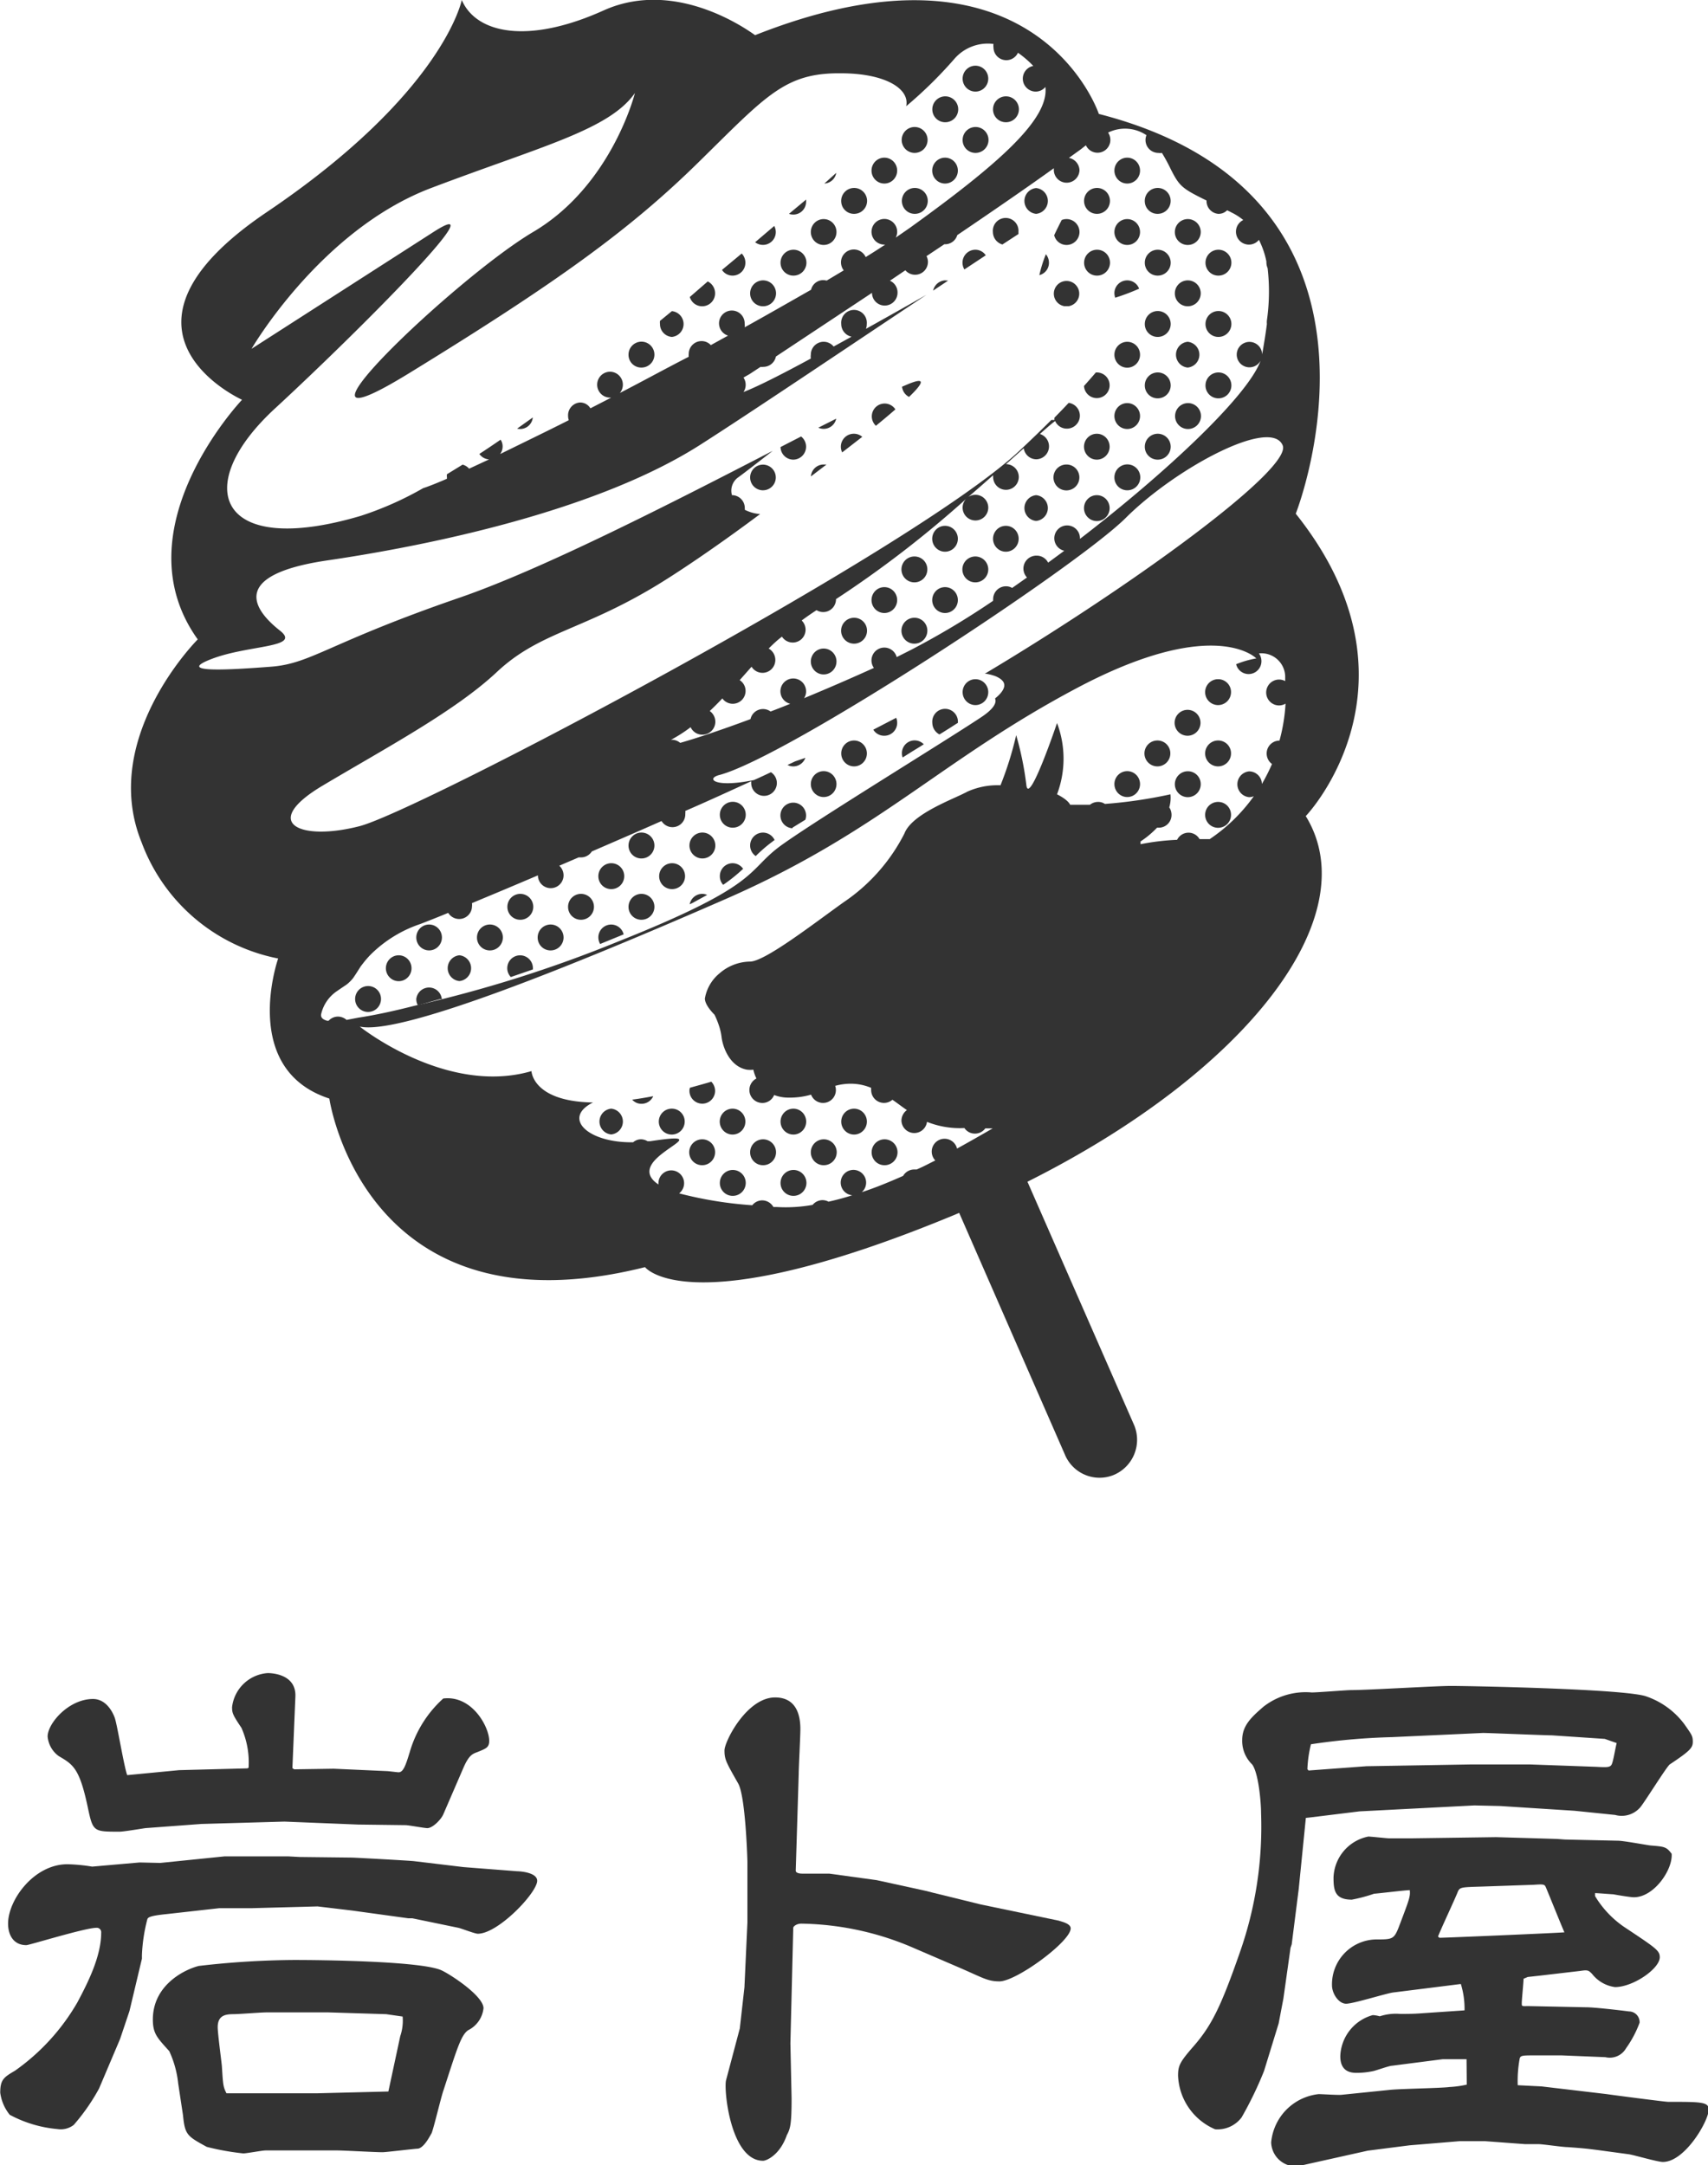 <svg xmlns="http://www.w3.org/2000/svg" xmlns:xlink="http://www.w3.org/1999/xlink" viewBox="0 0 143.81 182.25"><defs><style>.cls-1{fill:none;}.cls-2{fill:#333;}.cls-3{fill:url(#新規パターンスウォッチ_2);}</style><pattern id="新規パターンスウォッチ_2" data-name="新規パターンスウォッチ 2" width="123" height="123" patternUnits="userSpaceOnUse" viewBox="0 0 123 123"><rect class="cls-1" width="123" height="123"/><rect class="cls-2" width="123" height="123"/></pattern></defs><title>logo</title><g id="Layer_2" data-name="Layer 2"><g id="レイヤー_3" data-name="レイヤー 3"><path class="cls-3" d="M109.1,43.24S119.66,16.56,92.52,9.59c0,0-5.29-16-28.94-6.63C63.58,3,57.21-2,50.82.88S40.09,2.81,38.88,0c0,0-1.53,7.81-16.41,17.85s-2.09,15.8-2.09,15.8S10,44.56,16.65,53.82c0,0-8.3,8.29-4.73,17.08a15.42,15.42,0,0,0,11.5,9.78S20.15,90,27.73,92.47c0,0,2.9,20.12,26.58,14.19,0,0,3.67,4.88,26.08-4.41l.37-.16,8.89,20.32a3.16,3.16,0,0,0,4.13,1.74A3.21,3.21,0,0,0,95.51,120l-9-20.53c18.55-9.29,28.59-22.39,23.43-30.78C110,68.67,120.49,57.52,109.1,43.24Zm-85.9-8.9C30.36,27.73,42,16,36.51,19.52L21.18,29.36s5.8-10,15.11-13.53,15-4.9,17.17-8c0,0-1.94,7.78-8.56,11.69S22,39.05,34.42,31.43,53,19.36,58.76,13.71s7.31-7.6,12.07-7.54c3.6,0,5.79,1.25,5.47,2.77a36.5,36.5,0,0,0,4.07-4,3.72,3.72,0,0,1,3.28-1.24,1,1,0,0,0,0,.3,1.08,1.08,0,0,0,2.06.44A8.4,8.4,0,0,1,87,5.55a1.09,1.09,0,0,0,.2,2.16,1.06,1.06,0,0,0,.82-.39c.32,2.71-3.93,6.47-11.4,11.85L75.42,20a1.06,1.06,0,0,0,.12-.5,1.08,1.08,0,1,0-1.08,1.09h.07c-.51.34-1.06.69-1.64,1.05a1.1,1.1,0,0,0-1-.64,1.08,1.08,0,0,0-1.08,1.09,1.11,1.11,0,0,0,.23.67l-1.44.86a1.05,1.05,0,0,0-1.31.77c-1.76,1-3.64,2.08-5.59,3.16a1,1,0,0,0,0-.3,1.08,1.08,0,1,0-1.4,1l-1.45.8a1.06,1.06,0,0,0-.78-.34,1.08,1.08,0,0,0-1.08,1.09.85.85,0,0,0,0,.23c-1.95,1-3.9,2.07-5.8,3.05a1.09,1.09,0,0,0-.82-1.79,1.09,1.09,0,0,0,0,2.18h.09l-1.75.9a1,1,0,0,0-.89-.49A1.08,1.08,0,0,0,47.83,35a1.15,1.15,0,0,0,.06.37c-2.1,1.06-4.06,2-5.78,2.85a1.09,1.09,0,0,0,.21-.64,1,1,0,0,0-.17-.57c-.6.41-1.2.82-1.79,1.2a1.08,1.08,0,0,0,.82.46l-1.68.78a1.12,1.12,0,0,0-.55-.34l-1.32.81a1,1,0,0,0,0,.24s0,.1,0,.14c-.9.39-1.59.66-2,.79h0a27.74,27.74,0,0,1-5.25,2.33C18.31,47,16,40.94,23.2,34.34Zm3.93,31.81c5.28-3.15,11.18-6.28,14.7-9.58s7-3.47,13.06-7.06C56.83,48.37,60.35,46,64,43.27a3.38,3.38,0,0,1-1.29-.36.61.61,0,0,0,0-.14,1.08,1.08,0,0,0-1.08-1.09h0a1.37,1.37,0,0,1,.54-1.51c.46-.33,1.53-1.16,2.89-2.22C56.56,42.34,45.7,47.9,38.69,50.31c-11.09,3.82-12.46,5.55-15.88,5.81s-8.15.56-5-.65,7.62-.93,5.76-2.39-4.72-4.63,4-5.91S50.19,43,58.88,37.49c4.39-2.8,12.35-8.17,19.13-12.68,0,0-2.26,1.29-5.1,2.87a1.1,1.1,0,0,0,.07-.41,1.08,1.08,0,1,0-2.15,0,1.09,1.09,0,0,0,.87,1.07l-1.51.83a1.08,1.08,0,0,0-1.92.69,1.13,1.13,0,0,0,0,.32C66,31.41,63.86,32.51,62.6,33h0a1.1,1.1,0,0,0,0-1.22l.51-.29.93-.61a.86.86,0,0,0,.23,0,1.08,1.08,0,0,0,1.06-.87l8.09-5.36a1.07,1.07,0,0,0,1.07,1.07,1.08,1.08,0,0,0,1.08-1.09,1.07,1.07,0,0,0-.64-1l1.3-.88a1.08,1.08,0,0,0,1.9-.71,1.1,1.1,0,0,0-.12-.48l1.5-1h.09a1.07,1.07,0,0,0,1-.77c3.13-2.12,6.05-4.13,8.13-5.63,0,0,0,.09,0,.14a1.08,1.08,0,1,0,2.16,0A1.1,1.1,0,0,0,90,13.29l1-.72.43-.34a1.08,1.08,0,0,0,2.06-.45,1.11,1.11,0,0,0-.19-.62,3.24,3.24,0,0,1,3.23.22,1.06,1.06,0,0,0-.08.4,1.08,1.08,0,0,0,1.08,1.09,1,1,0,0,0,.3,0,14.59,14.59,0,0,1,.76,1.4c.72,1.41.94,1.6,3,2.61a.49.49,0,0,0,0,.12A1.08,1.08,0,0,0,102.58,18a1,1,0,0,0,.74-.3c.12.06.24.11.36.18a5,5,0,0,1,1,.64A1.09,1.09,0,1,0,106,20.19a7.19,7.19,0,0,1,.63,1.83.28.28,0,0,0,0,.09,1.19,1.19,0,0,0,.1.46,17.12,17.12,0,0,1-.06,4.4,1.54,1.54,0,0,0,0,.3v0c-.11.88-.26,1.75-.4,2.57h0a1.07,1.07,0,1,0-.13.52c-1.06,2.93-7.8,9.3-15.21,15,0,0,0,0,0-.06a1.08,1.08,0,1,0-1.32,1.06l-1.36,1a1.08,1.08,0,0,0-1-.59,1.09,1.09,0,0,0-1.08,1.09,1.1,1.1,0,0,0,.3.75l-1.25.88a1,1,0,0,0-.52-.14,1.08,1.08,0,0,0-1.08,1.09.53.53,0,0,0,0,.13,68.75,68.75,0,0,1-6.91,4.13l-1.21.61a1.08,1.08,0,1,0-1.92.91c-2,.91-4,1.77-5.88,2.55a1,1,0,0,0,.17-.58,1.08,1.08,0,1,0-1.33,1.05c-.57.23-1.12.45-1.66.65a1.08,1.08,0,0,0-1.69.64c-2.5.93-4.61,1.63-5.92,2a1.08,1.08,0,0,0-.7-.26h-.08l.12-.06a12.08,12.08,0,0,0,1.54-1,1.07,1.07,0,0,0,1,.63,1.09,1.09,0,0,0,1.08-1.09,1.11,1.11,0,0,0-.47-.9c.35-.33.71-.69,1.06-1.06a1.08,1.08,0,1,0,1.46-1.54l1-1.13a1.08,1.08,0,0,0,2-.53,1.1,1.1,0,0,0-.56-1c.36-.36.73-.71,1.12-1a1.08,1.08,0,1,0,1.66-1.36c.4-.3.82-.59,1.25-.87a1.1,1.1,0,0,0,.56.16,1.08,1.08,0,0,0,1.08-1.09v0A91.06,91.06,0,0,0,81.34,42a1.07,1.07,0,0,0-.29.74,1.08,1.08,0,1,0,1.08-1.09,1.11,1.11,0,0,0-.6.18c.73-.63,1.43-1.24,2.09-1.83a.76.76,0,0,0,0,.15,1.08,1.08,0,1,0,1.08-1.08h0l1.5-1.34a1.07,1.07,0,0,0,1.06.93,1.09,1.09,0,0,0,.3-2.13c.62-.56,1.07-.94,1.28-1.09a1.07,1.07,0,0,0,1,.64,1.09,1.09,0,0,0,.14-2.17c-.38.41-.78.82-1.2,1.25a1.29,1.29,0,0,0,0,.19l-.26,0c-.85.85-1.77,1.74-2.78,2.68-9.1,8.42-50.47,30.22-55.46,31.51S21.85,69.31,27.13,66.15Zm2.05,19.7a1.1,1.1,0,0,0-.72-.28,1.06,1.06,0,0,0-.79.35l-.13,0c-.4-.11-.57-.31-.49-.6a3.19,3.19,0,0,1,1.33-1.9l.23-.16.55-.37.09-.07a3.19,3.19,0,0,0,.48-.49c.19-.27.39-.59.65-1l.21-.27a8.15,8.15,0,0,1,.64-.73,10.81,10.81,0,0,1,4.15-2.55c.47-.18,1.29-.5,2.36-.94a1.08,1.08,0,0,0,2-.53,1.35,1.35,0,0,0,0-.29l.76-.32c1.38-.57,2.94-1.23,4.61-1.94l.18-.08v0a1.08,1.08,0,1,0,2.16,0,1.1,1.1,0,0,0-.36-.81l1.63-.7.21,0a1.08,1.08,0,0,0,.9-.5c1.94-.84,3.93-1.7,5.87-2.56a1.08,1.08,0,0,0,2-.61.88.88,0,0,0,0-.24c2-.87,3.85-1.72,5.55-2.5,0,.05,0,.1,0,.15a1.08,1.08,0,1,0,1.66-.91c-.46.22-.93.44-1.43.66l-.07,0,.07,0c-3.33.68-4.06-.12-2.93-.42,5.71-1.49,30.08-17.5,34.24-21.65S107,35.09,108,37.49c.82,2-12.65,11.8-25.08,19.22l.1,0a4.35,4.35,0,0,1,.69.17,2,2,0,0,1,.53.27,1,1,0,0,1,.18.17.52.52,0,0,1,.11.19c.08.23,0,.51-.29.85a3.26,3.26,0,0,1-.46.43c.16.38-.13.9-1.21,1.61C79.39,62.51,68.76,69,65.77,71.16S64.28,74.39,52,79.27a109.17,109.17,0,0,1-17.1,5.39h0c-1.8.46-3.4.8-4.73,1Zm78.55-23.51h0a1.08,1.08,0,0,0-1.08,1.09,1.1,1.1,0,0,0,.45.88,16.56,16.56,0,0,1-.85,1.68,1.08,1.08,0,0,0-1.08-1.06,1.09,1.09,0,0,0,0,2.17,1.06,1.06,0,0,0,.4-.08,14.53,14.53,0,0,1-3.71,3.61H101a1.07,1.07,0,0,0-1.89.06,20.14,20.14,0,0,0-3.08.37,1.55,1.55,0,0,0,0-.23,8,8,0,0,0,1.39-1.16h.15a1.07,1.07,0,0,0,1.07-1.08,1.14,1.14,0,0,0-.19-.63,2.85,2.85,0,0,0,.1-1.1,39.28,39.28,0,0,1-5.52.81,1,1,0,0,0-.58-.17,1.1,1.1,0,0,0-.68.24c-.32,0-.65,0-1,0H90.1S90,67.37,89,66.86a8.49,8.49,0,0,0,0-6s-2.36,7-2.58,5.24a26.38,26.38,0,0,0-.86-4.22,28.54,28.54,0,0,1-1.32,4.22,6.22,6.22,0,0,0-2.78.53c-1.11.62-4.66,1.84-5.31,3.53a15.38,15.38,0,0,1-5.11,5.78c-2.43,1.73-6.63,5-7.89,5a4,4,0,0,0-2.58,1,3.49,3.49,0,0,0-1.22,2.11c0,.59.81,1.36.81,1.36l0,0a7.22,7.22,0,0,1,.4,1,4.77,4.77,0,0,1,.19.85c.09.83.67,2.52,2.15,2.78a2.26,2.26,0,0,0,.53,0,3.17,3.17,0,0,0,.26.74,1.09,1.09,0,0,0,.49,2.06,1.06,1.06,0,0,0,1-.67,3.31,3.31,0,0,0,1.24.22,6.35,6.35,0,0,0,1.87-.25,1.08,1.08,0,0,0,2.09-.39,1,1,0,0,0-.06-.35,5,5,0,0,1,1.37-.18,4.44,4.44,0,0,1,1.66.35,1.09,1.09,0,0,0,0,.18,1.08,1.08,0,0,0,1.79.82c.45.31.86.63,1.22.87a1.1,1.1,0,0,0-.46.9,1.08,1.08,0,0,0,2.15.09,7.44,7.44,0,0,0,3.15.52,1.06,1.06,0,0,0,.89.47,1.07,1.07,0,0,0,.87-.44c.21,0,.42,0,.62,0-1,.58-2,1.15-3,1.7a1.08,1.08,0,1,0-1.83,1c-.53.26-1,.52-1.57.76l-.21,0a1.08,1.08,0,0,0-.93.54c-1.18.52-2.34,1-3.48,1.37a1.07,1.07,0,1,0-.8.26c-.66.21-1.32.39-2,.54a1.1,1.1,0,0,0-.51-.13,1.09,1.09,0,0,0-.83.4,12.87,12.87,0,0,1-3,.18l-.3,0a1.09,1.09,0,0,0-.94-.56,1.07,1.07,0,0,0-.84.41,33.31,33.31,0,0,1-6.16-1,1.08,1.08,0,1,0-1.74-.85v.1c-.78-.51-.92-1.07-.6-1.64.84-1.51,4.9-2.76-.09-2l-.23,0A1.1,1.1,0,0,0,54,95.9a1,1,0,0,0-.69.25c-3.83.06-6-2.05-3.38-3.35-5.1-.08-5.18-2.64-5.18-2.64-7.17,2.09-14.46-3.75-14.46-3.75,3.41.76,17.82-5.06,30.82-10.74S79.17,64,90.74,57.88c8.88-4.69,13-3.62,14.42-2.88a2.83,2.83,0,0,1,.62.42,8.19,8.19,0,0,0-1.7.49,1.08,1.08,0,0,0,2.13-.23A1.11,1.11,0,0,0,106,55a2,2,0,0,1,2.21,1.91c0,.14,0,.28,0,.42a1.1,1.1,0,0,0-.51-.13,1.09,1.09,0,0,0,0,2.18,1.12,1.12,0,0,0,.54-.15A15,15,0,0,1,107.73,62.34Z"/><path class="cls-3" d="M84.69,10.29A1.09,1.09,0,1,0,83.61,9.2,1.08,1.08,0,0,0,84.69,10.29Z"/><path class="cls-3" d="M79.57,10.29A1.09,1.09,0,1,0,78.5,9.2,1.08,1.08,0,0,0,79.57,10.29Z"/><ellipse class="cls-3" cx="82.13" cy="6.62" rx="1.08" ry="1.09"/><ellipse class="cls-3" cx="79.57" cy="14.36" rx="1.08" ry="1.09"/><path class="cls-3" d="M82.13,12.87a1.09,1.09,0,1,0-1.08-1.09A1.08,1.08,0,0,0,82.13,12.87Z"/><path class="cls-3" d="M77,18A1.09,1.09,0,1,0,75.94,17,1.08,1.08,0,0,0,77,18Z"/><path class="cls-3" d="M77,12.87a1.09,1.09,0,1,0-1.08-1.09A1.09,1.09,0,0,0,77,12.87Z"/><ellipse class="cls-3" cx="74.46" cy="14.36" rx="1.08" ry="1.09"/><path class="cls-3" d="M71.91,18A1.09,1.09,0,1,0,70.83,17,1.07,1.07,0,0,0,71.91,18Z"/><path class="cls-3" d="M70.41,14.55l-1,.9A1.07,1.07,0,0,0,70.41,14.55Z"/><path class="cls-3" d="M67.87,17a1.34,1.34,0,0,0,0-.2L66.43,18a1.15,1.15,0,0,0,.37.06A1.07,1.07,0,0,0,67.87,17Z"/><ellipse class="cls-3" cx="69.35" cy="19.53" rx="1.08" ry="1.09"/><path class="cls-3" d="M66.8,23.2a1.09,1.09,0,1,0-1.08-1.09A1.08,1.08,0,0,0,66.8,23.2Z"/><path class="cls-3" d="M65.32,19.53a1.1,1.1,0,0,0-.13-.51l-1.61,1.37a1.08,1.08,0,0,0,1.74-.86Z"/><path class="cls-3" d="M61.68,23.2a1.08,1.08,0,0,0,1.08-1.09,1.11,1.11,0,0,0-.31-.77l-1.66,1.38A1.06,1.06,0,0,0,61.68,23.2Z"/><path class="cls-3" d="M64.24,25.78a1.09,1.09,0,1,0-1.08-1.09A1.08,1.08,0,0,0,64.24,25.78Z"/><path class="cls-3" d="M59.13,25.78a1.09,1.09,0,0,0,1.08-1.09,1.11,1.11,0,0,0-.62-1L58.08,25A1.08,1.08,0,0,0,59.13,25.78Z"/><path class="cls-3" d="M56.57,28.36a1.09,1.09,0,0,0,0-2.17h0l-1,.82a1.15,1.15,0,0,0,0,.26A1.08,1.08,0,0,0,56.57,28.36Z"/><path class="cls-3" d="M54,30.94a1.09,1.09,0,1,0-1.08-1.08A1.07,1.07,0,0,0,54,30.94Z"/><path class="cls-3" d="M44.86,35.14l-1.32.94a1.07,1.07,0,0,0,1.32-.94Z"/><path class="cls-3" d="M75.39,34.46a1.08,1.08,0,1,0-1.64,1.38C74.36,35.34,74.91,34.88,75.39,34.46Z"/><path class="cls-3" d="M76.54,33.41c1.23-1.18,1.43-1.7-.07-1.08l-.52.22A1.09,1.09,0,0,0,76.54,33.41Z"/><path class="cls-3" d="M70.41,35.24,68.9,36a1.08,1.08,0,0,0,1.51-.77Z"/><path class="cls-3" d="M72.6,36.77a1.07,1.07,0,0,0-.69-.26,1.09,1.09,0,0,0-1,1.57Z"/><path class="cls-3" d="M69.35,39.1a1.07,1.07,0,0,0-1.07,1l1.31-1Z"/><path class="cls-3" d="M65.32,40.18a1.08,1.08,0,1,0-1.08,1.09A1.08,1.08,0,0,0,65.32,40.18Z"/><path class="cls-3" d="M66.8,38.69a1.09,1.09,0,0,0,.65-1.95l-1.73.89A1.08,1.08,0,0,0,66.8,38.69Z"/><path class="cls-3" d="M100,20.62a1.09,1.09,0,1,0-1.08-1.09A1.08,1.08,0,0,0,100,20.62Z"/><path class="cls-3" d="M100,25.78a1.09,1.09,0,1,0-1.08-1.09A1.08,1.08,0,0,0,100,25.78Z"/><path class="cls-3" d="M102.58,23.2a1.09,1.09,0,1,0-1.08-1.09A1.08,1.08,0,0,0,102.58,23.2Z"/><path class="cls-3" d="M97.47,28.36a1.09,1.09,0,1,0-1.08-1.09A1.08,1.08,0,0,0,97.47,28.36Z"/><path class="cls-3" d="M100,30.94a1.09,1.09,0,0,0,0-2.17,1.09,1.09,0,0,0,0,2.17Z"/><path class="cls-3" d="M102.58,28.36a1.09,1.09,0,1,0-1.08-1.09A1.08,1.08,0,0,0,102.58,28.36Z"/><path class="cls-3" d="M97.47,33.53a1.09,1.09,0,1,0-1.08-1.09A1.08,1.08,0,0,0,97.47,33.53Z"/><path class="cls-3" d="M100,36.11A1.09,1.09,0,1,0,98.94,35,1.08,1.08,0,0,0,100,36.11Z"/><path class="cls-3" d="M102.58,33.53a1.09,1.09,0,1,0-1.08-1.09A1.08,1.08,0,0,0,102.58,33.53Z"/><path class="cls-3" d="M97.47,38.69a1.09,1.09,0,1,0-1.08-1.09A1.08,1.08,0,0,0,97.47,38.69Z"/><ellipse class="cls-3" cx="94.91" cy="14.36" rx="1.08" ry="1.09"/><ellipse class="cls-3" cx="94.91" cy="19.53" rx="1.08" ry="1.09"/><path class="cls-3" d="M97.47,18A1.09,1.09,0,1,0,96.39,17,1.07,1.07,0,0,0,97.47,18Z"/><path class="cls-3" d="M95.91,24.3a1.06,1.06,0,0,0-1-.7,1.08,1.08,0,0,0-1.08,1.09,1.16,1.16,0,0,0,.07.37A19.11,19.11,0,0,0,95.91,24.3Z"/><path class="cls-3" d="M97.47,23.2a1.09,1.09,0,1,0-1.08-1.09A1.08,1.08,0,0,0,97.47,23.2Z"/><ellipse class="cls-3" cx="94.91" cy="29.86" rx="1.08" ry="1.09"/><path class="cls-3" d="M92.35,31.35h-.08q-.47.55-1,1.14a1.08,1.08,0,1,0,1.07-1.14Z"/><ellipse class="cls-3" cx="94.91" cy="35.02" rx="1.08" ry="1.09"/><ellipse class="cls-3" cx="92.35" cy="37.6" rx="1.08" ry="1.09"/><path class="cls-3" d="M94.91,41.27a1.09,1.09,0,1,0-1.08-1.09A1.08,1.08,0,0,0,94.91,41.27Z"/><ellipse class="cls-3" cx="92.35" cy="42.77" rx="1.08" ry="1.09"/><path class="cls-3" d="M89.8,20.62a1.09,1.09,0,0,0,0-2.18,1.11,1.11,0,0,0-.41.08c-.19.38-.41.81-.63,1.28A1.07,1.07,0,0,0,89.8,20.62Z"/><path class="cls-3" d="M92.35,18A1.09,1.09,0,1,0,91.28,17,1.08,1.08,0,0,0,92.35,18Z"/><path class="cls-3" d="M89.62,25.77H90a1.07,1.07,0,1,0-.4,0Z"/><path class="cls-3" d="M87.51,23.16a1.07,1.07,0,0,0,.81-1.05,1.11,1.11,0,0,0-.26-.71A11.38,11.38,0,0,0,87.51,23.16Z"/><path class="cls-3" d="M92.35,23.2a1.09,1.09,0,1,0-1.07-1.09A1.08,1.08,0,0,0,92.35,23.2Z"/><path class="cls-3" d="M89.8,39.1a1.09,1.09,0,1,0,1.08,1.08A1.08,1.08,0,0,0,89.8,39.1Z"/><path class="cls-3" d="M87.24,41.68a1.09,1.09,0,0,0,0,2.17,1.09,1.09,0,0,0,0-2.17Z"/><path class="cls-3" d="M84.4,20.58l1.35-.88a.91.91,0,0,0,0-.17,1.08,1.08,0,1,0-2.15,0A1.1,1.1,0,0,0,84.4,20.58Z"/><path class="cls-3" d="M87.24,18a1.09,1.09,0,0,0,0-2.17,1.09,1.09,0,0,0,0,2.17Z"/><ellipse class="cls-3" cx="84.69" cy="45.35" rx="1.08" ry="1.09"/><path class="cls-3" d="M82.13,46.84a1.09,1.09,0,1,0,1.08,1.09A1.09,1.09,0,0,0,82.13,46.84Z"/><path class="cls-3" d="M79.57,23.6a1.09,1.09,0,0,0-1,.86l1.26-.84Z"/><path class="cls-3" d="M83,21.49a1.06,1.06,0,0,0-.88-.47,1.09,1.09,0,0,0-1.08,1.09,1.11,1.11,0,0,0,.16.57Z"/><ellipse class="cls-3" cx="79.57" cy="45.35" rx="1.08" ry="1.09"/><path class="cls-3" d="M77,46.84a1.09,1.09,0,1,0,1.08,1.09A1.08,1.08,0,0,0,77,46.84Z"/><ellipse class="cls-3" cx="79.57" cy="50.51" rx="1.08" ry="1.09"/><path class="cls-3" d="M77,52a1.09,1.09,0,1,0,1.08,1.08A1.08,1.08,0,0,0,77,52Z"/><ellipse class="cls-3" cx="74.46" cy="50.51" rx="1.08" ry="1.09"/><path class="cls-3" d="M71.91,52A1.09,1.09,0,1,0,73,53.09,1.08,1.08,0,0,0,71.91,52Z"/><ellipse class="cls-3" cx="69.35" cy="55.68" rx="1.08" ry="1.09"/><ellipse class="cls-3" cx="82.13" cy="58.26" rx="1.08" ry="1.09"/><path class="cls-3" d="M79.1,61.82l.28-.17.59-.37.56-.36.12-.07h0a1.08,1.08,0,1,0-2.15,0A1.11,1.11,0,0,0,79.1,61.82Z"/><path class="cls-3" d="M76.81,63.25l.67-.41.3-.19a1.07,1.07,0,0,0-1.84.77,1,1,0,0,0,.06.34Z"/><path class="cls-3" d="M74.46,61.93a1.08,1.08,0,0,0,1.08-1.09,1.16,1.16,0,0,0-.08-.42l-1.93,1A1.06,1.06,0,0,0,74.46,61.93Z"/><ellipse class="cls-3" cx="71.91" cy="63.42" rx="1.08" ry="1.09"/><ellipse class="cls-3" cx="69.35" cy="66" rx="1.08" ry="1.09"/><path class="cls-3" d="M67.81,63.79l-.87.3-.63.3a1,1,0,0,0,.49.12A1.08,1.08,0,0,0,67.81,63.79Z"/><path class="cls-3" d="M66.72,69.67,67.81,69a1.13,1.13,0,0,0,.06-.36,1.08,1.08,0,1,0-1.15,1.08Z"/><path class="cls-3" d="M63.63,72.06a12.21,12.21,0,0,1,1.44-1.24,1,1,0,0,1,.15-.11,1.08,1.08,0,0,0-2.06.46A1.08,1.08,0,0,0,63.63,72.06Z"/><path class="cls-3" d="M62.57,73.13a1.09,1.09,0,0,0-.89-.47,1.08,1.08,0,0,0-1.07,1.09,1.05,1.05,0,0,0,.28.73A13.77,13.77,0,0,0,62.57,73.13Z"/><path class="cls-3" d="M61.68,69.67a1.09,1.09,0,1,0-1.07-1.08A1.08,1.08,0,0,0,61.68,69.67Z"/><path class="cls-3" d="M59.13,72.26a1.09,1.09,0,1,0-1.08-1.09A1.09,1.09,0,0,0,59.13,72.26Z"/><path class="cls-3" d="M58.07,76.12l.25-.12,1.22-.67a1,1,0,0,0-.41-.09A1.08,1.08,0,0,0,58.07,76.12Z"/><path class="cls-3" d="M54,72.26a1.09,1.09,0,1,0-1.08-1.09A1.08,1.08,0,0,0,54,72.26Z"/><path class="cls-3" d="M54,77.42a1.09,1.09,0,1,0-1.08-1.09A1.08,1.08,0,0,0,54,77.42Z"/><path class="cls-3" d="M56.57,74.84a1.09,1.09,0,1,0-1.07-1.09A1.08,1.08,0,0,0,56.57,74.84Z"/><path class="cls-3" d="M52.51,78.65a1.08,1.08,0,0,0-2.13.26,1.13,1.13,0,0,0,.15.55Z"/><path class="cls-3" d="M48.91,77.42a1.09,1.09,0,1,0-1.08-1.09A1.08,1.08,0,0,0,48.91,77.42Z"/><path class="cls-3" d="M51.46,74.84a1.09,1.09,0,1,0-1.08-1.09A1.08,1.08,0,0,0,51.46,74.84Z"/><path class="cls-3" d="M43.79,77.42a1.09,1.09,0,1,0-1.07-1.09A1.08,1.08,0,0,0,43.79,77.42Z"/><path class="cls-3" d="M44.87,81.6v-.1a1.08,1.08,0,1,0-1.86.74Z"/><path class="cls-3" d="M46.35,80a1.09,1.09,0,1,0-1.08-1.09A1.08,1.08,0,0,0,46.35,80Z"/><path class="cls-3" d="M38.68,82.58a1.09,1.09,0,0,0,0-2.17,1.09,1.09,0,0,0,0,2.17Z"/><path class="cls-3" d="M41.24,80a1.09,1.09,0,1,0-1.08-1.09A1.08,1.08,0,0,0,41.24,80Z"/><path class="cls-3" d="M36.32,84.3l.72-.2.16,0a1.08,1.08,0,0,0-2.15,0,1.11,1.11,0,0,0,.13.52Z"/><ellipse class="cls-3" cx="33.57" cy="81.5" rx="1.08" ry="1.09"/><ellipse class="cls-3" cx="36.13" cy="78.91" rx="1.08" ry="1.09"/><path class="cls-3" d="M31,83a1.09,1.09,0,1,0,1.08,1.09A1.08,1.08,0,0,0,31,83Z"/><path class="cls-3" d="M102.58,57.17a1.09,1.09,0,1,0,1.07,1.09A1.08,1.08,0,0,0,102.58,57.17Z"/><path class="cls-3" d="M102.58,62.33a1.09,1.09,0,1,0,1.07,1.09A1.08,1.08,0,0,0,102.58,62.33Z"/><path class="cls-3" d="M102.58,67.5a1.09,1.09,0,1,0,1.07,1.09A1.08,1.08,0,0,0,102.58,67.5Z"/><path class="cls-3" d="M100,59.75a1.09,1.09,0,1,0,1.08,1.09A1.09,1.09,0,0,0,100,59.75Z"/><path class="cls-3" d="M97.47,62.33a1.09,1.09,0,1,0,1.07,1.09A1.08,1.08,0,0,0,97.47,62.33Z"/><path class="cls-3" d="M100,64.92A1.09,1.09,0,1,0,101.1,66,1.08,1.08,0,0,0,100,64.92Z"/><ellipse class="cls-3" cx="94.91" cy="66" rx="1.08" ry="1.09"/><path class="cls-3" d="M74.46,98.08A1.09,1.09,0,1,0,73.39,97,1.08,1.08,0,0,0,74.46,98.08Z"/><path class="cls-3" d="M69.35,98.08A1.09,1.09,0,1,0,68.27,97,1.08,1.08,0,0,0,69.35,98.08Z"/><ellipse class="cls-3" cx="71.91" cy="94.41" rx="1.08" ry="1.09"/><ellipse class="cls-3" cx="61.68" cy="94.41" rx="1.08" ry="1.09"/><path class="cls-3" d="M64.24,98.08A1.09,1.09,0,1,0,63.16,97,1.08,1.08,0,0,0,64.24,98.08Z"/><ellipse class="cls-3" cx="66.8" cy="94.41" rx="1.08" ry="1.09"/><path class="cls-3" d="M61.68,100.66a1.09,1.09,0,1,0-1.07-1.09A1.08,1.08,0,0,0,61.68,100.66Z"/><path class="cls-3" d="M66.8,100.66a1.09,1.09,0,1,0-1.08-1.09A1.08,1.08,0,0,0,66.8,100.66Z"/><path class="cls-3" d="M58.05,91.82a1.08,1.08,0,1,0,2.16,0,1.12,1.12,0,0,0-.32-.77c-.63.19-1.23.35-1.8.51A.75.75,0,0,0,58.05,91.82Z"/><path class="cls-3" d="M56.57,93.32a1.09,1.09,0,1,0,1.08,1.09A1.08,1.08,0,0,0,56.57,93.32Z"/><path class="cls-3" d="M59.13,95.9A1.09,1.09,0,1,0,60.21,97,1.08,1.08,0,0,0,59.13,95.9Z"/><path class="cls-3" d="M54,92.91a1.07,1.07,0,0,0,1-.64c-.63.12-1.22.22-1.77.29A1,1,0,0,0,54,92.91Z"/><path class="cls-3" d="M51.46,93.32a1.09,1.09,0,0,0,0,2.17,1.09,1.09,0,0,0,0-2.17Z"/><path class="cls-3" d="M13.49,156.81l5.4-.55H24.3l.94.05,4.36.05c.25,0,4.82.25,5.26.3l4.17.5,4.51.35c.25,0,1.69.1,1.69.8,0,1-3.28,4.46-5,4.46-.25,0-1.39-.45-1.64-.5l-3.87-.8h-.34l-4.72-.65-2.92-.35-5.6.15H18.45l-4.46.5c-1.49.15-1.54.3-1.59.45a14.08,14.08,0,0,0-.45,3c0,.1,0,.2,0,.3l-1.05,4.41-.79,2.35L8.34,175.8a17,17,0,0,1-2.13,3.06,1.79,1.79,0,0,1-1.39.35,10.43,10.43,0,0,1-4-1.2,3.72,3.72,0,0,1-.8-1.86c0-1.1.3-1.3,1.24-1.85a18.08,18.08,0,0,0,5.26-5.76c.94-1.76,2-3.91,2-5.87a.37.37,0,0,0-.4-.4c-.94,0-5.65,1.46-5.9,1.46-1.09,0-1.54-.86-1.54-1.81,0-2,2.18-5,5-5a14.93,14.93,0,0,1,2.08.2l4-.35ZM15.08,149l5.75-.15.1-.05a7.18,7.18,0,0,0-.6-3.36c-.74-1.1-.79-1.25-.79-1.75a3.25,3.25,0,0,1,3-2.86c.15,0,2.43,0,2.33,2l-.25,6,.15.1,3.32-.05,4.47.2c.14,0,.89.1,1,.1.39,0,.59-.55.94-1.7a9.69,9.69,0,0,1,2.82-4.51c2.43-.3,3.87,2.4,3.87,3.56,0,.55-.25.65-1,.95-.4.15-.69.25-1.14,1.25l-1.73,4c-.2.45-.9,1.15-1.34,1.15-.25,0-1.59-.25-1.83-.25l-4-.05-6.2-.25-7,.2-4.71.35c-.35.05-1.84.3-2.18.3-2.23,0-2.23,0-2.68-2.1-.69-3.26-1.24-3.56-2.43-4.26a2.28,2.28,0,0,1-.94-1.65c0-1.11,1.78-3.16,3.82-3.16,1.29,0,1.83,1.5,1.88,1.75.2.7.75,4,1,4.66ZM15,175.35a8.54,8.54,0,0,0-.75-2.7c-1-1.11-1.38-1.46-1.38-2.66,0-2.91,2.67-4.21,3.87-4.51a72.72,72.72,0,0,1,8-.5c2.57,0,10.61.1,12.39.85.7.3,3.58,2.16,3.58,3.21a2.35,2.35,0,0,1-1.29,1.85c-.6.4-.94,1.56-2.08,5.06-.2.55-.8,3.11-1,3.61-.1.15-.6,1.2-1.14,1.3-.25,0-2.68.3-3,.3-.6,0-3.28-.15-3.82-.15H22.37c-.3,0-1.59.25-1.89.25a21.36,21.36,0,0,1-3.07-.55c-1.64-.9-1.84-1-2-2.65Zm11.7.85,6-.15,1-4.66a4,4,0,0,0,.2-1.65l-1.39-.2-4.86-.15-5.21,0c-.44,0-2.37.15-2.77.15-.69,0-1.34.1-1.34,1.1,0,.5.3,2.75.35,3.26.1,1.55.1,1.75.39,2.3Z"/><path class="cls-3" d="M62.29,170.74l.39-3.46.25-5.46,0-5.11c0-.1-.15-5.56-.79-6.61-1-1.76-1.14-2-1.14-2.76s1.88-4.46,4.26-4.46c1.74,0,2.13,1.4,2.13,2.66,0,.6-.14,3.25-.14,3.76L67,157.46c0,.25.49.25.54.25h2.28l4,.55,4.12.9.59.15,4.07,1,6.55,1.36c.29.1,1,.25,1,.65,0,1.1-4.57,4.46-6,4.46-1,0-1.39-.3-3.38-1.16l-4.16-1.79a24.66,24.66,0,0,0-9.13-1.91c-.44,0-.69.25-.69.35L66.55,172l.1,4.61c0,2.16-.1,2.56-.4,3.11-.59,1.7-1.73,2.16-2,2.16-2.72,0-3.32-5.92-3.12-6.77Z"/><path class="cls-3" d="M109.35,159l-.59,4.66-.1.3-.6,4.26-.4,2.1-1.23,4a30.94,30.94,0,0,1-1.89,3.91,2.53,2.53,0,0,1-2.23,1,5.13,5.13,0,0,1-3.12-4.51c0-.85.15-1.15,1.29-2.46,1.53-1.75,2.32-3.35,3.91-7.91a31.88,31.88,0,0,0,1.79-11.72c0-.85-.2-3.36-.75-4.11a2.75,2.75,0,0,1-.84-2.05c0-1.21.75-1.91,1.79-2.81a5.77,5.77,0,0,1,4.06-1.2c.55,0,2.93-.2,3.38-.2,1.34,0,7.14-.35,8.33-.35,1.38,0,14.93.25,16.51.9a6.7,6.7,0,0,1,3.18,2.35c.59.85.69.95.69,1.45s-.2.75-1.93,1.9c-.25.15-2.23,3.36-2.53,3.66a2.06,2.06,0,0,1-2.08.6l-3.42-.35-6.25-.4-2.18-.05-9.67.5-4.07.5-.45.05Zm14.13,14.33-2,0-4.27.55c-.24,0-1.33.4-1.58.45a6.69,6.69,0,0,1-1.44.15c-1.09,0-1.34-.7-1.34-1.4a3.72,3.72,0,0,1,2.73-3.46,2.43,2.43,0,0,1,.59.1,4.4,4.4,0,0,1,1.74-.2c.29,0,1.14,0,1.73-.05l3.67-.25A7,7,0,0,0,123,167l-5.66.71c-.54.05-3.37.95-4,.95s-1.19-.85-1.19-1.56a3.78,3.78,0,0,1,3.68-3.85c1.38,0,1.53,0,1.93-1,.89-2.35,1-2.6.94-3.15-.35,0-2.82.3-3,.3a13.07,13.07,0,0,1-1.88.5c-1.44,0-1.54-.8-1.54-1.86a3.64,3.64,0,0,1,2.93-3.45c.2,0,1.59.15,1.74.15l1.88,0,7.14-.1,5.11.15.69.05,4.46.1c.45,0,2.33.35,2.73.4,1.19.1,1.34.1,1.79.7.1,1.35-1.49,3.66-3.18,3.66-.3,0-1.48-.2-1.73-.25-.1,0-1.34-.1-1.54-.1v.25a8.38,8.38,0,0,0,2.68,2.75c2.48,1.65,2.77,1.85,2.77,2.4,0,.95-2.23,2.51-3.77,2.51a2.93,2.93,0,0,1-1.93-1.11c-.3-.3-.35-.35-1-.25l-3.42.4-1,.11-.35.15c0,.3-.15,1.75-.15,2.05s0,.25.59.25l4.86.1c.65,0,2.83.25,3.58.35a.9.9,0,0,1,.89.95,9.1,9.1,0,0,1-1.14,2.15,1.58,1.58,0,0,1-1.74.75l-3.67-.15-2.28,0c-1.09,0-1.23,0-1.28.35a10.23,10.23,0,0,0-.15,2.16l2,.1,5.5.65c.3.05,4.91.65,5.16.65,2.78,0,3.42,0,3.42.65,0,.95-2,4.41-3.86,4.41-.45,0-2.48-.6-2.88-.65l-2.58-.35c-.79-.1-1.14-.15-2.58-.25-.39,0-2.08-.25-2.42-.25h-1.14l-3.38-.25h-2.13l-4.22.35-3.52.45-5.16,1.15a5.23,5.23,0,0,1-1.18.15,2.08,2.08,0,0,1-1.79-2,4.5,4.5,0,0,1,4-4.06c.3,0,1.73.1,2,.05l3.92-.4c.79-.1,4.41-.15,5.11-.25a8.43,8.43,0,0,0,1.44-.2Zm-8.43-24.66,8.78-.15,5,0,5.55.2c.89.05,1.14.05,1.29-.15s.3-1.25.45-1.85l-1-.35-4.46-.3c-.54,0-5.31-.2-5.8-.2l-7.64.35a55.34,55.34,0,0,0-6.84.6,10.1,10.1,0,0,0-.3,2.1l.1.11Zm6.15,14.44c.55,0,10.07-.41,10.52-.46-.25-.55-1.49-3.65-1.59-3.85s-.25-.2-1-.15l-4.37.15c-1.68.05-1.83.05-2,.4-.25.65-1.48,3.25-1.68,3.81Z"/></g></g></svg>